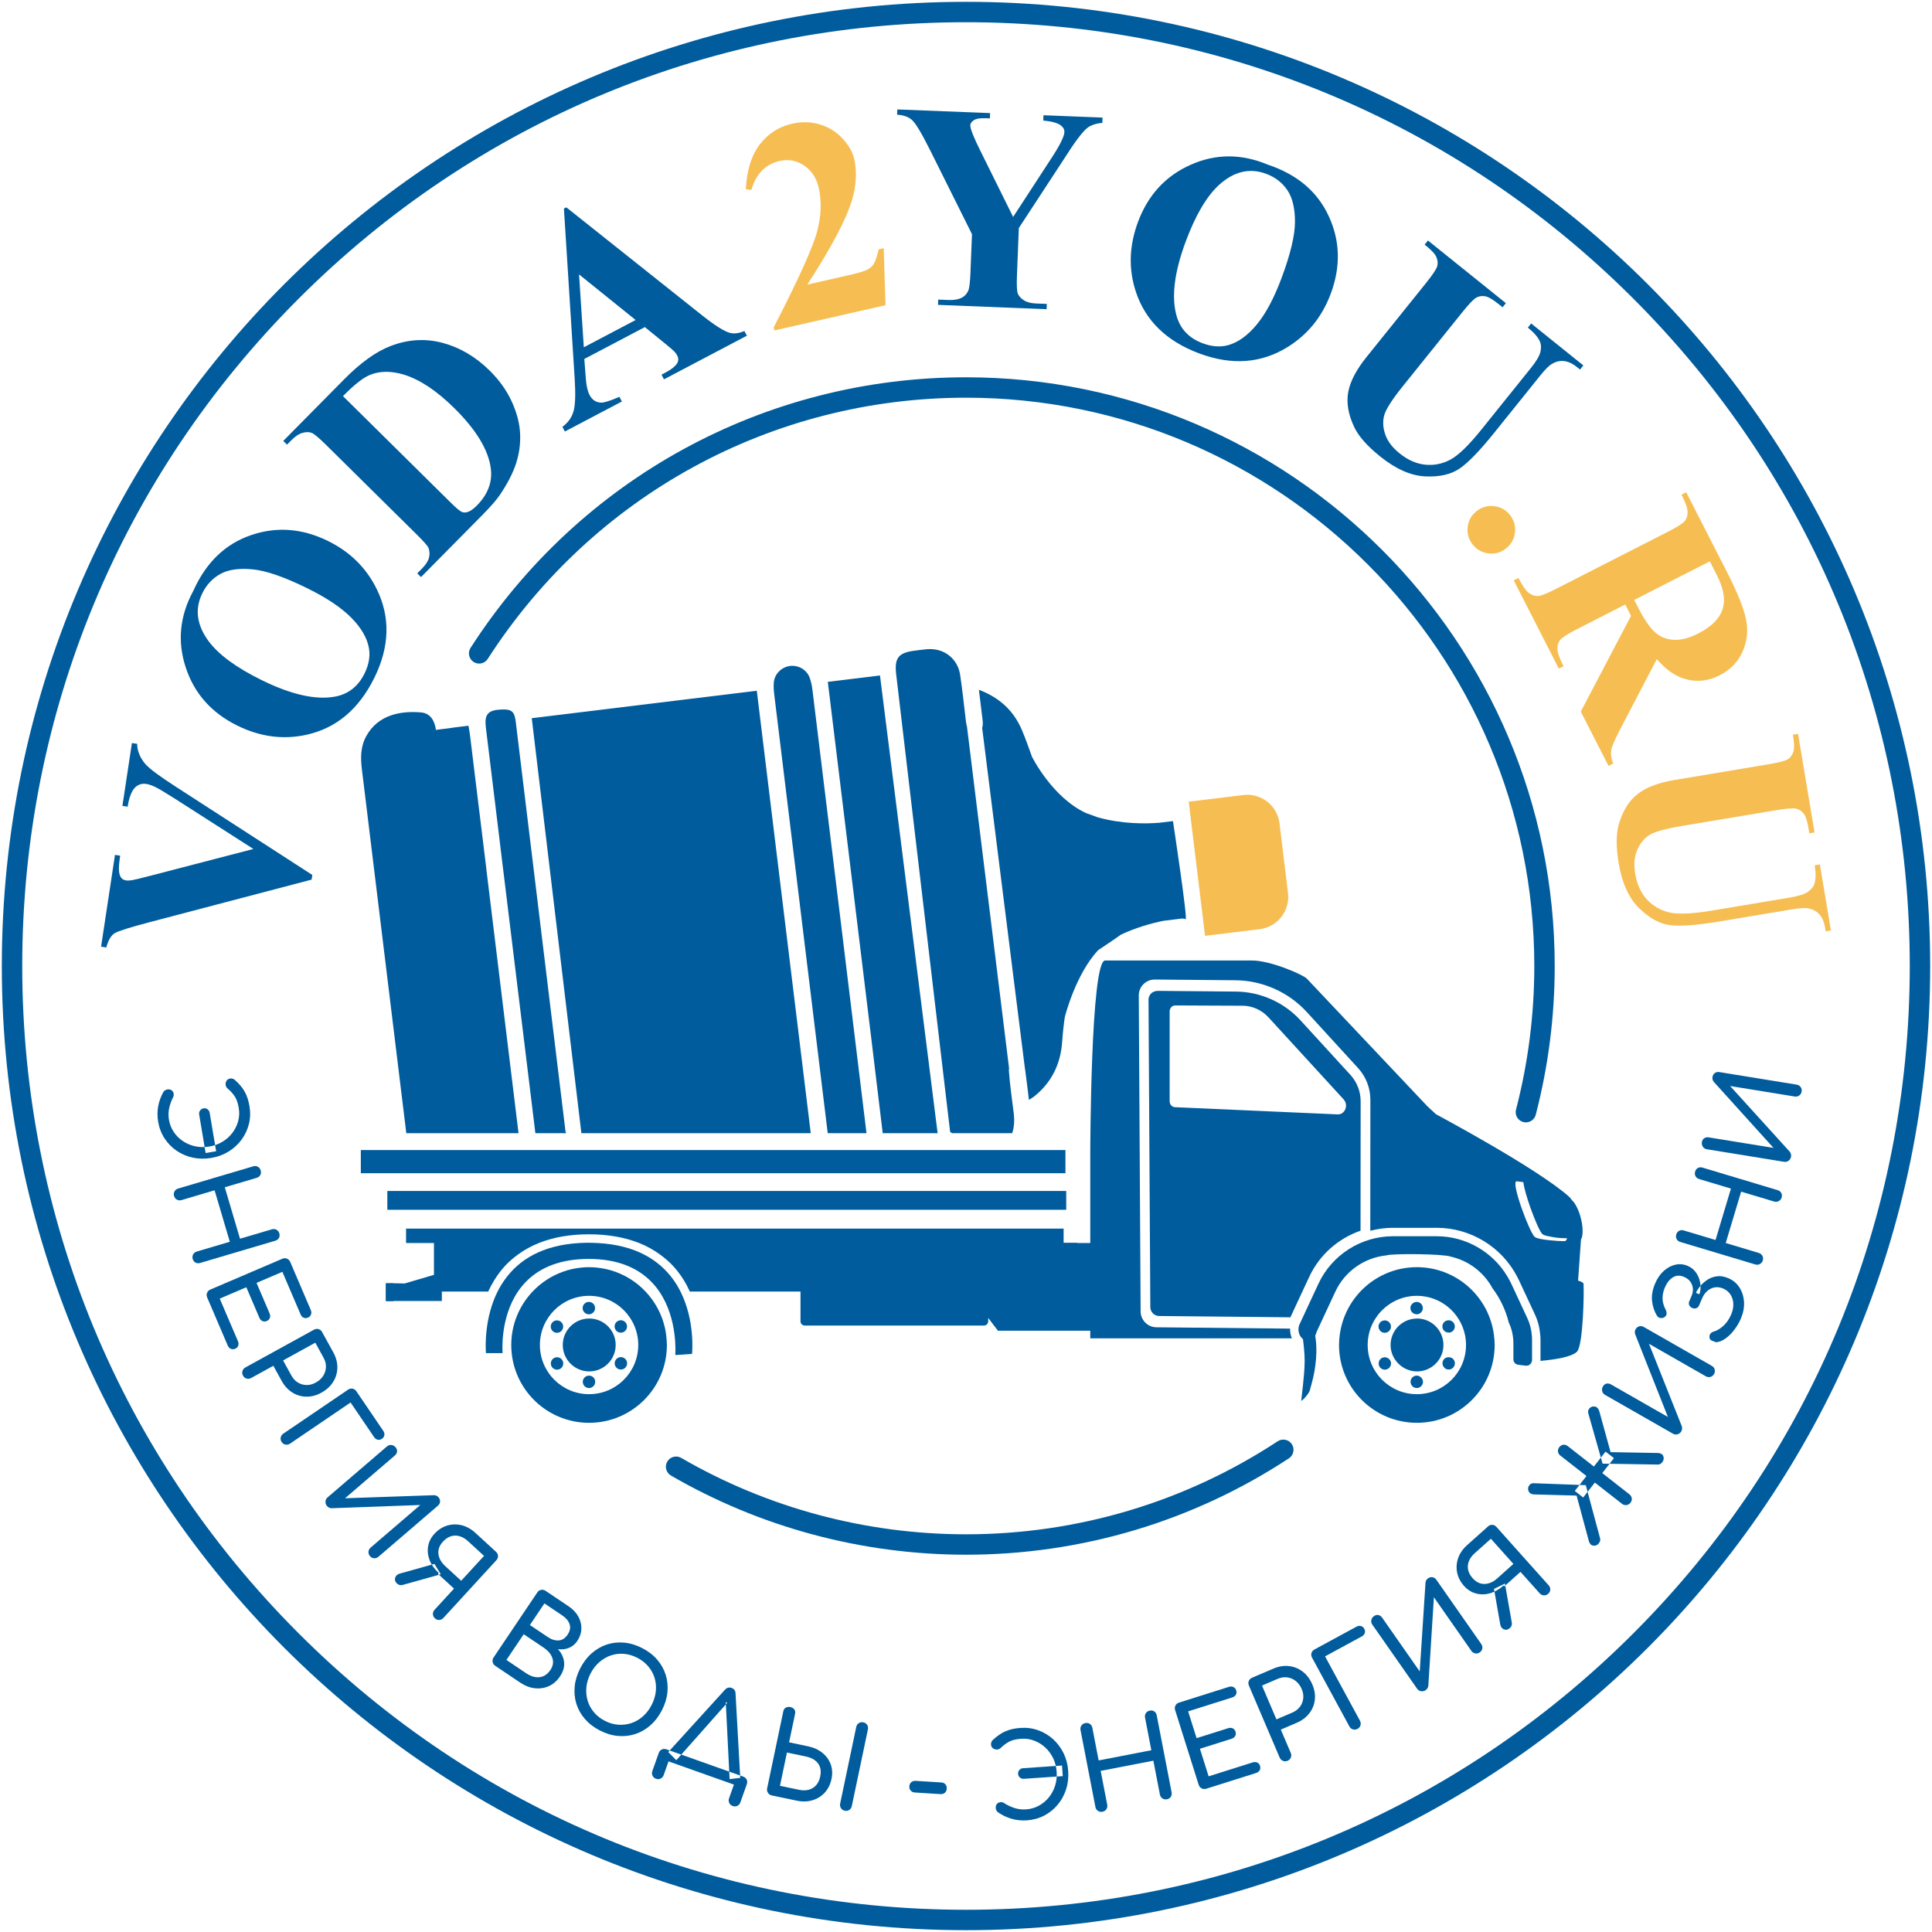 <?xml version="1.0" encoding="UTF-8"?> <svg xmlns="http://www.w3.org/2000/svg" xmlns:xlink="http://www.w3.org/1999/xlink" width="284px" height="284px" viewBox="0 0 284 284"> <!-- Generator: Sketch 62 (91390) - https://sketch.com --> <title>Group</title> <desc>Created with Sketch.</desc> <g id="Page-1" stroke="none" stroke-width="1" fill="none" fill-rule="evenodd"> <g id="voda2you_logo" transform="translate(-697, -38)"> <g id="Group" transform="translate(697.268, 38.268)"> <path d="M29.01,163.575 C28.972,163.351 29.016,163.152 29.142,162.975 C29.267,162.799 29.436,162.693 29.648,162.658 C29.871,162.619 30.069,162.664 30.239,162.79 C30.409,162.917 30.514,163.093 30.552,163.316 L31.504,168.965 L29.961,169.225 L29.01,163.575 Z M22.977,164.608 C22.849,163.848 22.851,163.104 22.981,162.376 C23.111,161.647 23.365,160.94 23.744,160.257 C23.819,160.152 23.905,160.067 24.004,160.006 C24.102,159.943 24.207,159.902 24.319,159.884 C24.565,159.842 24.769,159.878 24.931,159.986 C25.093,160.097 25.199,160.253 25.251,160.45 C25.301,160.648 25.27,160.855 25.156,161.07 C24.889,161.597 24.7,162.132 24.591,162.674 C24.481,163.215 24.475,163.771 24.57,164.341 C24.682,165 24.916,165.598 25.278,166.136 C25.638,166.672 26.09,167.122 26.634,167.483 C27.178,167.846 27.781,168.097 28.442,168.239 C29.104,168.381 29.791,168.391 30.508,168.27 C31.212,168.151 31.853,167.917 32.432,167.567 C33.011,167.218 33.498,166.781 33.893,166.261 C34.287,165.74 34.571,165.166 34.74,164.54 C34.91,163.915 34.941,163.271 34.829,162.611 C34.707,161.885 34.514,161.32 34.25,160.917 C33.987,160.512 33.641,160.129 33.211,159.764 C33.024,159.601 32.919,159.408 32.899,159.188 C32.879,158.966 32.926,158.77 33.04,158.596 C33.155,158.42 33.319,158.315 33.531,158.28 C33.631,158.262 33.719,158.259 33.796,158.269 C33.872,158.279 33.95,158.301 34.031,158.333 C34.112,158.366 34.192,158.421 34.275,158.499 C34.896,159.049 35.37,159.615 35.698,160.198 C36.026,160.78 36.262,161.498 36.405,162.346 C36.56,163.263 36.53,164.141 36.315,164.981 C36.1,165.823 35.739,166.588 35.228,167.277 C34.717,167.967 34.085,168.544 33.33,169.011 C32.575,169.477 31.729,169.789 30.79,169.947 C29.84,170.107 28.93,170.092 28.058,169.899 C27.187,169.706 26.397,169.369 25.689,168.885 C24.982,168.4 24.391,167.795 23.918,167.07 C23.446,166.346 23.132,165.525 22.977,164.608 L22.977,164.608 Z" id="Fill-351" fill="#005C9C"></path> <path d="M25.32,175.544 C25.249,175.306 25.271,175.08 25.385,174.869 C25.501,174.658 25.677,174.517 25.917,174.446 L36.952,171.181 C37.202,171.106 37.43,171.127 37.636,171.243 C37.841,171.359 37.979,171.538 38.051,171.776 C38.125,172.025 38.106,172.254 37.996,172.458 C37.884,172.662 37.704,172.802 37.454,172.874 L32.776,174.26 L35.014,181.823 L39.693,180.439 C39.943,180.364 40.171,180.386 40.377,180.503 C40.583,180.618 40.72,180.796 40.792,181.035 C40.866,181.285 40.846,181.51 40.734,181.709 C40.621,181.907 40.44,182.043 40.19,182.118 L29.154,185.384 C28.915,185.455 28.692,185.439 28.484,185.335 C28.275,185.231 28.134,185.053 28.06,184.803 C27.99,184.565 28.011,184.339 28.127,184.128 C28.241,183.917 28.419,183.776 28.657,183.705 L33.514,182.268 L31.276,174.704 L26.419,176.142 C26.179,176.213 25.955,176.192 25.746,176.084 C25.536,175.975 25.393,175.795 25.32,175.544" id="Fill-352" fill="#005C9C"></path> <path d="M30.186,190.454 C30.087,190.225 30.082,189.999 30.172,189.775 C30.262,189.554 30.421,189.392 30.651,189.295 L41.232,184.768 C41.472,184.666 41.701,184.661 41.918,184.752 C42.136,184.845 42.294,185.005 42.393,185.233 L45.415,192.299 C45.517,192.538 45.529,192.762 45.45,192.967 C45.373,193.174 45.218,193.326 44.989,193.424 C44.77,193.517 44.562,193.52 44.365,193.433 C44.166,193.344 44.016,193.181 43.914,192.94 L41.24,186.688 L37.442,188.313 L39.36,192.799 C39.462,193.039 39.475,193.261 39.397,193.468 C39.318,193.673 39.169,193.823 38.951,193.917 C38.732,194.011 38.521,194.014 38.318,193.929 C38.115,193.843 37.962,193.681 37.86,193.441 L35.941,188.954 L32.034,190.626 L34.707,196.878 C34.809,197.117 34.825,197.34 34.751,197.543 C34.678,197.747 34.532,197.895 34.313,197.989 C34.084,198.088 33.869,198.093 33.665,198.007 C33.462,197.922 33.309,197.759 33.207,197.519 L30.186,190.454 Z" id="Fill-353" fill="#005C9C"></path> <path d="M41.345,199.713 L42.558,201.917 C42.809,202.374 43.129,202.72 43.52,202.96 C43.909,203.197 44.333,203.32 44.789,203.328 C45.246,203.335 45.699,203.215 46.145,202.97 C46.621,202.707 46.987,202.377 47.241,201.98 C47.492,201.581 47.628,201.151 47.645,200.69 C47.662,200.226 47.546,199.768 47.294,199.311 L46.081,197.106 L41.345,199.713 Z M35.453,201.945 C35.332,201.727 35.306,201.503 35.373,201.272 C35.44,201.042 35.582,200.866 35.801,200.745 L45.884,195.197 C46.113,195.071 46.339,195.042 46.566,195.112 C46.791,195.183 46.964,195.326 47.085,195.545 L48.724,198.524 C49.133,199.269 49.333,200.018 49.323,200.775 C49.312,201.53 49.105,202.231 48.701,202.873 C48.298,203.514 47.719,204.044 46.965,204.46 C46.24,204.859 45.505,205.052 44.762,205.041 C44.019,205.029 43.329,204.823 42.696,204.423 C42.061,204.022 41.537,203.448 41.128,202.703 L39.914,200.499 L36.654,202.294 C36.435,202.414 36.211,202.443 35.983,202.381 C35.756,202.319 35.578,202.174 35.453,201.945 L35.453,201.945 Z" id="Fill-354" fill="#005C9C"></path> <path d="M41.138,211.708 C40.997,211.503 40.951,211.28 40.995,211.045 C41.04,210.809 41.166,210.62 41.372,210.48 L50.892,204.013 C51.108,203.866 51.331,203.817 51.564,203.865 C51.794,203.914 51.981,204.041 52.12,204.247 L56.066,210.055 C56.212,210.27 56.267,210.486 56.23,210.704 C56.192,210.921 56.071,211.101 55.865,211.239 C55.667,211.374 55.463,211.416 55.252,211.368 C55.041,211.319 54.863,211.187 54.715,210.972 L51.267,205.896 L42.366,211.943 C42.16,212.083 41.939,212.13 41.702,212.085 C41.467,212.039 41.279,211.914 41.138,211.708" id="Fill-355" fill="#005C9C"></path> <path d="M47.805,221.122 C47.643,220.934 47.567,220.715 47.578,220.467 C47.589,220.218 47.69,220.013 47.878,219.851 L56.612,212.355 C56.81,212.184 57.03,212.115 57.274,212.146 C57.516,212.178 57.718,212.287 57.881,212.476 C58.05,212.674 58.123,212.884 58.097,213.107 C58.073,213.331 57.961,213.527 57.763,213.697 L50.449,219.974 L63.503,219.523 C63.784,219.521 64.014,219.623 64.192,219.83 C64.361,220.027 64.438,220.242 64.42,220.474 C64.402,220.704 64.294,220.906 64.096,221.076 L55.363,228.571 C55.173,228.733 54.96,228.808 54.724,228.794 C54.489,228.78 54.285,228.674 54.116,228.476 C53.953,228.287 53.881,228.072 53.9,227.832 C53.918,227.593 54.022,227.392 54.211,227.229 L61.513,220.964 L48.48,221.439 C48.36,221.438 48.238,221.409 48.114,221.351 C47.989,221.293 47.887,221.217 47.805,221.122" id="Fill-356" fill="#005C9C"></path> <path d="M65.16,229.929 L67.527,232.101 L70.884,228.443 L68.515,226.27 C68.139,225.925 67.738,225.688 67.311,225.558 C66.886,225.428 66.46,225.427 66.036,225.552 C65.612,225.679 65.213,225.948 64.838,226.356 C64.485,226.741 64.272,227.141 64.198,227.557 C64.123,227.973 64.171,228.386 64.341,228.797 C64.512,229.206 64.784,229.583 65.16,229.929 M63.662,237.62 C63.478,237.451 63.382,237.247 63.371,237.008 C63.36,236.767 63.44,236.555 63.608,236.371 L66.471,233.253 L64.102,231.081 L64.218,230.955 C63.591,230.38 63.147,229.754 62.886,229.075 C62.624,228.397 62.55,227.717 62.665,227.038 C62.78,226.361 63.087,225.75 63.585,225.206 C64.138,224.606 64.763,224.2 65.464,223.99 C66.165,223.779 66.876,223.762 67.598,223.939 C68.319,224.117 68.992,224.492 69.619,225.068 L72.638,227.837 C72.83,228.013 72.931,228.217 72.941,228.45 C72.95,228.682 72.868,228.895 72.692,229.086 L64.911,237.568 C64.743,237.75 64.54,237.85 64.304,237.864 C64.068,237.878 63.854,237.797 63.662,237.62 M58.087,232.507 C57.82,232.261 57.73,231.983 57.817,231.669 C57.903,231.358 58.134,231.15 58.507,231.044 L63.595,229.622 L64.526,231.147 L58.938,232.71 C58.772,232.757 58.618,232.762 58.476,232.724 C58.335,232.687 58.205,232.615 58.087,232.507" id="Fill-357" fill="#005C9C"></path> <path d="M77.626,238.607 L80.264,240.379 C80.8,240.74 81.329,240.903 81.849,240.871 C82.37,240.839 82.809,240.555 83.171,240.018 C83.531,239.482 83.626,238.969 83.457,238.48 C83.287,237.99 82.936,237.565 82.398,237.206 L79.76,235.431 L77.626,238.607 Z M74.174,243.741 L77.108,245.714 C77.54,246.004 77.972,246.186 78.403,246.257 C78.834,246.327 79.24,246.281 79.624,246.116 C80.008,245.951 80.347,245.651 80.638,245.219 C80.909,244.815 81.038,244.417 81.028,244.027 C81.017,243.637 80.894,243.263 80.654,242.906 C80.418,242.548 80.082,242.224 79.65,241.933 L76.716,239.96 L74.174,243.741 Z M72.529,244.602 C72.323,244.463 72.195,244.276 72.15,244.04 C72.103,243.803 72.15,243.584 72.288,243.376 L78.71,233.824 C78.856,233.608 79.046,233.479 79.278,233.437 C79.51,233.396 79.731,233.445 79.936,233.584 L83.309,235.85 C83.948,236.282 84.427,236.783 84.743,237.357 C85.061,237.933 85.209,238.535 85.189,239.163 C85.168,239.792 84.968,240.393 84.582,240.967 C84.272,241.428 83.867,241.76 83.368,241.963 C82.868,242.169 82.329,242.233 81.752,242.157 C82.272,242.726 82.57,243.357 82.65,244.051 C82.73,244.748 82.528,245.453 82.047,246.167 C81.612,246.816 81.073,247.287 80.433,247.58 C79.791,247.873 79.103,247.979 78.364,247.9 C77.624,247.82 76.903,247.544 76.198,247.068 L72.529,244.602 Z" id="Fill-358" fill="#005C9C"></path> <path d="M88.651,252.693 C89.305,253.03 89.969,253.218 90.64,253.263 C91.311,253.308 91.956,253.225 92.574,253.013 C93.192,252.8 93.754,252.468 94.26,252.014 C94.766,251.56 95.187,251.006 95.523,250.35 C95.859,249.694 96.063,249.029 96.135,248.352 C96.208,247.676 96.149,247.026 95.962,246.401 C95.772,245.775 95.462,245.207 95.031,244.692 C94.599,244.179 94.057,243.755 93.401,243.419 C92.745,243.082 92.084,242.89 91.415,242.839 C90.746,242.79 90.106,242.874 89.493,243.089 C88.88,243.302 88.317,243.635 87.806,244.087 C87.296,244.537 86.872,245.091 86.536,245.746 C86.2,246.403 85.998,247.069 85.93,247.748 C85.864,248.427 85.922,249.077 86.106,249.7 C86.29,250.322 86.596,250.893 87.024,251.412 C87.453,251.93 87.995,252.357 88.651,252.693 M87.922,254.116 C87.034,253.662 86.298,253.096 85.714,252.422 C85.13,251.748 84.712,251.005 84.459,250.193 C84.206,249.382 84.123,248.531 84.211,247.64 C84.297,246.748 84.569,245.859 85.023,244.971 C85.477,244.085 86.04,243.346 86.709,242.76 C87.379,242.174 88.117,241.746 88.922,241.477 C89.728,241.21 90.576,241.116 91.464,241.194 C92.353,241.274 93.241,241.541 94.13,241.997 C95.017,242.45 95.751,243.013 96.329,243.686 C96.908,244.359 97.327,245.102 97.585,245.915 C97.842,246.728 97.929,247.578 97.845,248.464 C97.76,249.35 97.491,250.238 97.036,251.126 C96.582,252.013 96.018,252.752 95.346,253.344 C94.673,253.935 93.932,254.364 93.122,254.63 C92.309,254.895 91.462,254.991 90.579,254.913 C89.695,254.836 88.809,254.571 87.922,254.116" id="Fill-359" fill="#005C9C"></path> <path d="M99.149,258.478 L97.967,257.284 L106.287,248.132 C106.58,247.816 106.908,247.721 107.271,247.851 C107.655,247.988 107.85,248.268 107.857,248.69 L108.545,261.077 L106.982,261.26 L106.419,249.948 L106.642,250.029 L99.149,258.478 Z M96.16,261.205 C95.924,261.123 95.755,260.971 95.652,260.753 C95.549,260.538 95.539,260.312 95.622,260.077 L96.567,257.416 C96.654,257.171 96.805,257 97.02,256.901 C97.235,256.803 97.461,256.796 97.696,256.88 L108.973,260.885 C109.219,260.974 109.391,261.123 109.492,261.332 C109.591,261.541 109.597,261.769 109.51,262.014 L108.566,264.673 C108.483,264.909 108.335,265.079 108.124,265.185 C107.911,265.289 107.683,265.298 107.437,265.211 C107.202,265.127 107.033,264.978 106.93,264.76 C106.827,264.543 106.817,264.317 106.9,264.082 L107.618,262.065 L98.005,258.651 L97.289,260.668 C97.205,260.904 97.057,261.074 96.845,261.178 C96.633,261.284 96.405,261.293 96.16,261.205 L96.16,261.205 Z" id="Fill-360" fill="#005C9C"></path> <path d="M123.916,265.908 C123.673,265.857 123.484,265.731 123.353,265.53 C123.222,265.329 123.182,265.105 123.232,264.861 L125.597,253.598 C125.65,253.344 125.777,253.153 125.978,253.026 C126.177,252.9 126.399,252.864 126.644,252.914 C126.888,252.966 127.073,253.089 127.2,253.284 C127.327,253.478 127.363,253.702 127.311,253.958 L124.946,265.221 C124.895,265.466 124.771,265.654 124.576,265.786 C124.38,265.919 124.16,265.959 123.916,265.908 L123.916,265.908 Z M114.386,262.24 L117.181,262.827 C117.69,262.934 118.159,262.934 118.588,262.828 C119.015,262.72 119.379,262.504 119.679,262.179 C119.978,261.854 120.186,261.42 120.3,260.876 C120.416,260.322 120.4,259.846 120.252,259.45 C120.103,259.054 119.853,258.729 119.501,258.475 C119.148,258.223 118.717,258.043 118.208,257.936 L115.412,257.349 L114.386,262.24 Z M113.185,263.657 C112.94,263.605 112.753,263.478 112.622,263.277 C112.491,263.077 112.45,262.853 112.502,262.609 L114.883,251.262 C114.932,251.03 115.055,250.858 115.251,250.749 C115.448,250.64 115.668,250.612 115.912,250.663 C116.167,250.716 116.36,250.832 116.491,251.01 C116.621,251.187 116.662,251.393 116.613,251.625 L115.727,255.851 L118.521,256.438 C119.354,256.613 120.057,256.934 120.63,257.402 C121.202,257.87 121.608,258.432 121.847,259.091 C122.085,259.748 122.124,260.46 121.964,261.225 C121.796,262.025 121.467,262.693 120.978,263.233 C120.488,263.773 119.885,264.15 119.168,264.364 C118.451,264.579 117.677,264.598 116.845,264.424 L113.185,263.657 Z" id="Fill-361" fill="#005C9C"></path> <path d="M134.214,263.226 C133.965,263.211 133.764,263.12 133.609,262.95 C133.456,262.783 133.387,262.572 133.403,262.325 C133.418,262.063 133.514,261.86 133.689,261.712 C133.862,261.563 134.072,261.498 134.321,261.514 L138.107,261.75 C138.356,261.767 138.554,261.858 138.702,262.027 C138.851,262.195 138.917,262.409 138.9,262.668 C138.883,262.918 138.792,263.118 138.624,263.265 C138.456,263.413 138.246,263.479 137.998,263.464 L134.214,263.226 Z" id="Fill-362" fill="#005C9C"></path> <path d="M150.24,261.213 C150.013,261.23 149.819,261.166 149.655,261.024 C149.493,260.882 149.404,260.702 149.389,260.488 C149.374,260.263 149.437,260.07 149.58,259.912 C149.722,259.755 149.906,259.668 150.133,259.653 L155.848,259.26 L155.955,260.819 L150.24,261.213 Z M150.677,267.317 C149.908,267.37 149.167,267.297 148.455,267.096 C147.743,266.896 147.064,266.572 146.421,266.128 C146.323,266.044 146.249,265.95 146.196,265.845 C146.143,265.741 146.114,265.632 146.106,265.52 C146.089,265.271 146.143,265.07 146.268,264.92 C146.395,264.77 146.559,264.679 146.761,264.648 C146.964,264.616 147.166,264.669 147.368,264.802 C147.868,265.119 148.381,265.359 148.909,265.523 C149.437,265.685 149.989,265.746 150.566,265.706 C151.233,265.661 151.851,265.485 152.421,265.179 C152.991,264.872 153.482,264.466 153.896,263.96 C154.31,263.455 154.62,262.881 154.826,262.235 C155.031,261.591 155.109,260.906 155.059,260.184 C155.011,259.471 154.84,258.81 154.549,258.198 C154.257,257.588 153.871,257.062 153.391,256.617 C152.913,256.174 152.369,255.836 151.762,255.605 C151.156,255.374 150.519,255.28 149.852,255.327 C149.117,255.378 148.536,255.515 148.108,255.736 C147.68,255.96 147.264,256.267 146.859,256.658 C146.678,256.829 146.477,256.914 146.255,256.912 C146.033,256.91 145.841,256.844 145.678,256.714 C145.516,256.583 145.428,256.409 145.413,256.195 C145.407,256.093 145.411,256.005 145.429,255.929 C145.446,255.855 145.475,255.778 145.515,255.702 C145.555,255.625 145.619,255.55 145.704,255.477 C146.313,254.912 146.924,254.495 147.536,254.226 C148.147,253.956 148.883,253.792 149.743,253.733 C150.669,253.668 151.541,253.785 152.356,254.082 C153.172,254.377 153.897,254.813 154.534,255.389 C155.17,255.964 155.682,256.651 156.073,257.446 C156.463,258.244 156.69,259.117 156.756,260.067 C156.821,261.027 156.716,261.932 156.439,262.78 C156.163,263.63 155.749,264.382 155.197,265.038 C154.646,265.695 153.987,266.224 153.219,266.623 C152.452,267.023 151.604,267.254 150.677,267.317 L150.677,267.317 Z" id="Fill-363" fill="#005C9C"></path> <path d="M161.791,266.056 C161.546,266.103 161.324,266.06 161.125,265.925 C160.926,265.79 160.803,265.601 160.755,265.355 L158.569,254.057 C158.52,253.8 158.563,253.577 158.699,253.382 C158.835,253.189 159.024,253.068 159.27,253.021 C159.526,252.971 159.75,253.012 159.942,253.141 C160.135,253.272 160.257,253.465 160.306,253.721 L161.231,258.511 L168.977,257.013 L168.05,252.222 C168.001,251.967 168.044,251.742 168.18,251.548 C168.315,251.355 168.505,251.234 168.75,251.188 C169.006,251.138 169.228,251.178 169.415,251.31 C169.602,251.441 169.72,251.634 169.769,251.891 L171.954,263.19 C172.002,263.435 171.964,263.656 171.841,263.853 C171.717,264.05 171.526,264.173 171.271,264.223 C171.026,264.27 170.804,264.226 170.604,264.091 C170.406,263.956 170.282,263.767 170.235,263.522 L169.273,258.549 L161.528,260.046 L162.491,265.021 C162.538,265.265 162.497,265.487 162.368,265.685 C162.239,265.882 162.047,266.007 161.791,266.056" id="Fill-364" fill="#005C9C"></path> <path d="M177.046,262.671 C176.808,262.745 176.583,262.727 176.369,262.616 C176.155,262.505 176.012,262.331 175.936,262.093 L172.475,251.117 C172.397,250.869 172.412,250.641 172.525,250.433 C172.638,250.225 172.814,250.083 173.052,250.009 L180.38,247.696 C180.627,247.618 180.851,247.628 181.048,247.727 C181.245,247.825 181.381,247.993 181.457,248.231 C181.528,248.457 181.511,248.666 181.404,248.854 C181.297,249.042 181.119,249.174 180.869,249.253 L174.386,251.299 L175.629,255.238 L180.281,253.771 C180.529,253.692 180.752,253.701 180.95,253.801 C181.148,253.9 181.281,254.062 181.353,254.288 C181.424,254.515 181.407,254.726 181.303,254.919 C181.196,255.113 181.02,255.248 180.773,255.327 L176.119,256.795 L177.398,260.848 L183.882,258.802 C184.131,258.725 184.353,258.732 184.549,258.823 C184.744,258.917 184.877,259.077 184.95,259.304 C185.024,259.541 185.01,259.757 184.905,259.95 C184.799,260.144 184.621,260.28 184.374,260.358 L177.046,262.671 Z" id="Fill-365" fill="#005C9C"></path> <path d="M187.365,252.476 L189.679,251.488 C190.158,251.284 190.536,250.999 190.812,250.635 C191.088,250.271 191.252,249.863 191.304,249.408 C191.356,248.954 191.283,248.492 191.083,248.024 C190.869,247.523 190.577,247.128 190.206,246.836 C189.835,246.545 189.42,246.367 188.962,246.304 C188.504,246.242 188.035,246.312 187.555,246.517 L185.242,247.505 L187.365,252.476 Z M189.004,258.562 C188.774,258.66 188.548,258.663 188.325,258.575 C188.102,258.485 187.941,258.326 187.843,258.096 L183.321,247.511 C183.219,247.273 183.215,247.043 183.305,246.825 C183.398,246.608 183.557,246.451 183.788,246.352 L186.914,245.016 C187.696,244.682 188.463,244.558 189.214,244.643 C189.965,244.729 190.64,245.004 191.239,245.469 C191.839,245.934 192.307,246.564 192.645,247.355 C192.971,248.117 193.091,248.867 193.007,249.605 C192.921,250.343 192.648,251.009 192.186,251.601 C191.723,252.193 191.102,252.656 190.32,252.99 L188.007,253.978 L189.469,257.402 C189.567,257.63 189.573,257.856 189.49,258.078 C189.405,258.297 189.243,258.458 189.004,258.562 L189.004,258.562 Z" id="Fill-366" fill="#005C9C"></path> <path d="M199.288,253.872 C199.069,253.991 198.844,254.016 198.613,253.947 C198.383,253.879 198.208,253.735 198.09,253.517 L192.6,243.4 C192.476,243.172 192.448,242.944 192.519,242.72 C192.591,242.493 192.735,242.321 192.954,242.202 L199.126,238.853 C199.354,238.729 199.575,238.695 199.788,238.755 C200,238.813 200.166,238.952 200.285,239.171 C200.398,239.381 200.421,239.589 200.351,239.792 C200.282,239.998 200.133,240.163 199.904,240.287 L194.511,243.215 L199.643,252.673 C199.763,252.892 199.788,253.116 199.719,253.347 C199.65,253.577 199.507,253.753 199.288,253.872" id="Fill-367" fill="#005C9C"></path> <path d="M209.31,248.177 C209.106,248.32 208.88,248.374 208.635,248.338 C208.388,248.303 208.194,248.183 208.051,247.978 L201.459,238.544 C201.31,238.33 201.263,238.105 201.317,237.865 C201.372,237.627 201.501,237.437 201.706,237.293 C201.919,237.145 202.136,237.094 202.356,237.14 C202.575,237.188 202.759,237.318 202.909,237.531 L208.43,245.433 L209.277,232.398 C209.301,232.117 209.426,231.9 209.649,231.744 C209.863,231.594 210.084,231.54 210.313,231.58 C210.541,231.621 210.731,231.748 210.88,231.962 L217.471,241.397 C217.614,241.601 217.667,241.821 217.63,242.052 C217.592,242.286 217.467,242.478 217.253,242.627 C217.048,242.77 216.829,242.821 216.591,242.779 C216.355,242.738 216.165,242.615 216.022,242.409 L210.511,234.522 L209.693,247.536 C209.679,247.657 209.637,247.776 209.568,247.893 C209.498,248.011 209.413,248.106 209.31,248.177" id="Fill-368" fill="#005C9C"></path> <path d="M221.673,239.06 C221.402,239.302 221.116,239.364 220.814,239.246 C220.512,239.129 220.327,238.88 220.26,238.499 L219.346,233.296 L220.954,232.518 L221.96,238.233 C221.99,238.404 221.981,238.556 221.928,238.696 C221.877,238.832 221.791,238.954 221.673,239.06 M219.805,231.768 L222.199,229.625 L218.89,225.925 L216.495,228.069 C216.114,228.407 215.839,228.785 215.668,229.196 C215.496,229.608 215.452,230.031 215.537,230.464 C215.621,230.899 215.848,231.323 216.219,231.738 C216.567,232.125 216.943,232.376 217.35,232.494 C217.757,232.607 218.172,232.6 218.598,232.471 C219.022,232.343 219.424,232.108 219.805,231.768 M227.312,234.017 C227.126,234.183 226.913,234.258 226.673,234.245 C226.434,234.232 226.23,234.132 226.064,233.946 L223.241,230.792 L220.847,232.934 L220.734,232.808 C220.1,233.374 219.433,233.754 218.732,233.947 C218.03,234.142 217.348,234.148 216.684,233.965 C216.02,233.785 215.443,233.418 214.951,232.87 C214.407,232.262 214.066,231.599 213.924,230.88 C213.783,230.162 213.837,229.452 214.085,228.751 C214.332,228.052 214.774,227.417 215.407,226.851 L218.461,224.12 C218.654,223.946 218.867,223.867 219.1,223.879 C219.332,223.892 219.535,223.995 219.709,224.19 L227.381,232.768 C227.547,232.954 227.626,233.165 227.617,233.401 C227.608,233.637 227.506,233.843 227.312,234.017" id="Fill-369" fill="#005C9C"></path> <path d="M244.289,214.033 C244.316,214.255 244.24,214.476 244.061,214.696 C243.882,214.916 243.679,215.023 243.452,215.018 L235.31,214.887 L233.206,207.479 C233.136,207.237 233.181,207.013 233.342,206.808 C233.502,206.603 233.703,206.495 233.943,206.48 C234.184,206.468 234.375,206.527 234.517,206.659 C234.657,206.791 234.763,206.971 234.83,207.196 L236.484,213.194 L243.378,213.319 C243.62,213.323 243.825,213.375 243.991,213.474 C244.156,213.576 244.256,213.762 244.289,214.033 M239.405,220.637 C239.251,220.832 239.056,220.945 238.816,220.974 C238.577,221.004 238.36,220.941 238.164,220.788 L234.173,217.667 L232.456,219.864 L231.224,218.899 L232.94,216.703 L229.098,213.698 C228.893,213.537 228.777,213.339 228.752,213.103 C228.728,212.869 228.793,212.653 228.946,212.457 C229.106,212.252 229.302,212.135 229.533,212.106 C229.764,212.079 229.981,212.144 230.187,212.304 L234.03,215.31 L235.748,213.115 L236.979,214.077 L235.263,216.274 L239.253,219.394 C239.449,219.549 239.563,219.743 239.597,219.976 C239.629,220.211 239.565,220.43 239.405,220.637 M234.193,226.941 C233.93,226.966 233.727,226.911 233.586,226.779 C233.444,226.647 233.344,226.464 233.282,226.228 L231.488,219.581 L225.279,219.408 C225.036,219.406 224.836,219.349 224.678,219.24 C224.518,219.13 224.417,218.958 224.371,218.72 C224.326,218.483 224.384,218.262 224.544,218.056 C224.705,217.852 224.911,217.754 225.163,217.763 L232.839,218.048 L234.948,225.891 C235.001,226.12 234.943,226.345 234.777,226.566 C234.61,226.789 234.416,226.914 234.193,226.941" id="Fill-370" fill="#005C9C"></path> <path d="M246.882,210.129 C246.758,210.345 246.578,210.49 246.34,210.564 C246.103,210.637 245.875,210.61 245.658,210.486 L235.667,204.776 C235.441,204.648 235.301,204.462 235.248,204.225 C235.195,203.985 235.232,203.758 235.355,203.54 C235.485,203.315 235.658,203.176 235.877,203.124 C236.096,203.072 236.318,203.112 236.544,203.241 L244.912,208.025 L240.106,195.878 C240.009,195.614 240.028,195.364 240.163,195.128 C240.292,194.901 240.469,194.757 240.694,194.696 C240.917,194.636 241.143,194.67 241.369,194.798 L251.361,200.509 C251.578,200.633 251.719,200.81 251.785,201.036 C251.852,201.263 251.819,201.489 251.69,201.716 C251.567,201.933 251.389,202.072 251.156,202.135 C250.925,202.198 250.701,202.168 250.485,202.045 L242.13,197.271 L246.953,209.387 C246.993,209.501 247.007,209.626 246.994,209.762 C246.981,209.898 246.944,210.022 246.882,210.129" id="Fill-371" fill="#005C9C"></path> <path d="M255.632,193.573 C255.386,194.146 255.065,194.692 254.668,195.213 C254.273,195.733 253.839,196.161 253.369,196.495 C252.899,196.83 252.436,197.011 251.981,197.038 C251.778,196.963 251.576,196.886 251.376,196.805 C251.177,196.727 251.06,196.581 251.028,196.369 C250.988,196.143 251.032,195.948 251.156,195.786 C251.281,195.625 251.462,195.513 251.697,195.454 C252.147,195.327 252.607,195.046 253.076,194.613 C253.547,194.178 253.92,193.639 254.196,192.993 C254.434,192.44 254.543,191.912 254.528,191.405 C254.51,190.898 254.374,190.445 254.12,190.047 C253.865,189.647 253.51,189.35 253.051,189.153 C252.416,188.881 251.812,188.881 251.238,189.152 C250.665,189.425 250.229,189.909 249.93,190.607 L249.487,191.638 C249.403,191.837 249.265,191.969 249.076,192.035 C248.887,192.102 248.695,192.094 248.496,192.008 C248.278,191.915 248.127,191.776 248.045,191.593 C247.963,191.41 247.965,191.219 248.05,191.021 L248.392,190.224 C248.628,189.673 248.651,189.134 248.457,188.606 C248.264,188.08 247.876,187.691 247.293,187.44 C246.668,187.172 246.113,187.193 245.629,187.503 C245.144,187.813 244.754,188.311 244.459,189 C244.24,189.511 244.129,190.026 244.127,190.55 C244.125,191.074 244.25,191.586 244.502,192.09 C244.655,192.364 244.729,192.612 244.721,192.83 C244.713,193.049 244.6,193.228 244.379,193.367 C244.212,193.469 244.022,193.505 243.807,193.474 C243.592,193.443 243.426,193.335 243.308,193.149 C242.915,192.511 242.674,191.788 242.583,190.978 C242.493,190.17 242.645,189.305 243.037,188.388 C243.368,187.618 243.797,187.001 244.323,186.536 C244.85,186.071 245.416,185.772 246.022,185.637 C246.629,185.504 247.224,185.561 247.807,185.811 C248.276,186.012 248.652,186.295 248.934,186.656 C249.217,187.016 249.42,187.407 249.543,187.823 C249.666,188.241 249.721,188.643 249.709,189.032 C249.695,189.422 249.635,189.741 249.528,189.991 L249.028,189.777 C249.149,189.495 249.349,189.18 249.628,188.831 C249.907,188.482 250.256,188.167 250.673,187.883 C251.091,187.6 251.565,187.421 252.096,187.347 C252.628,187.272 253.201,187.368 253.815,187.632 C254.502,187.926 255.043,188.384 255.438,189.003 C255.831,189.623 256.052,190.331 256.099,191.127 C256.145,191.925 255.988,192.739 255.632,193.573" id="Fill-372" fill="#005C9C"></path> <path d="M258.856,185.012 C258.784,185.25 258.643,185.427 258.431,185.541 C258.219,185.656 257.995,185.676 257.754,185.605 L246.731,182.298 C246.482,182.224 246.303,182.08 246.194,181.869 C246.086,181.66 246.067,181.436 246.139,181.197 C246.213,180.948 246.354,180.767 246.558,180.658 C246.762,180.547 246.99,180.53 247.239,180.605 L251.913,182.007 L254.178,174.451 L249.505,173.049 C249.255,172.974 249.077,172.831 248.967,172.622 C248.86,172.411 248.84,172.187 248.913,171.949 C248.988,171.699 249.127,171.521 249.33,171.416 C249.533,171.311 249.758,171.296 250.008,171.371 L261.032,174.678 C261.271,174.75 261.449,174.886 261.567,175.086 C261.684,175.287 261.705,175.513 261.629,175.763 C261.558,176 261.417,176.178 261.206,176.291 C260.994,176.407 260.768,176.427 260.53,176.356 L255.676,174.901 L253.411,182.455 L258.263,183.91 C258.502,183.984 258.678,184.12 258.795,184.328 C258.911,184.533 258.93,184.762 258.856,185.012" id="Fill-373" fill="#005C9C"></path> <path d="M263.014,169.752 C262.974,169.997 262.856,170.196 262.659,170.348 C262.461,170.499 262.241,170.556 261.994,170.515 L250.634,168.67 C250.377,168.628 250.182,168.505 250.048,168.299 C249.915,168.094 249.868,167.868 249.909,167.622 C249.951,167.364 250.065,167.173 250.252,167.049 C250.439,166.924 250.66,166.882 250.917,166.924 L260.432,168.47 L251.672,158.78 C251.49,158.567 251.419,158.325 251.463,158.058 C251.505,157.8 251.62,157.605 251.809,157.468 C251.997,157.332 252.22,157.285 252.478,157.327 L263.837,159.172 C264.083,159.212 264.277,159.327 264.418,159.517 C264.56,159.706 264.61,159.93 264.569,160.187 C264.528,160.433 264.41,160.626 264.215,160.767 C264.02,160.907 263.8,160.957 263.554,160.918 L254.056,159.374 L262.821,169.031 C262.898,169.123 262.954,169.236 262.991,169.368 C263.026,169.501 263.034,169.628 263.014,169.752" id="Fill-374" fill="#005C9C"></path> <path d="M224.035,164.718 C223.91,164.718 223.783,164.702 223.656,164.669 C222.854,164.461 222.374,163.642 222.583,162.84 C224.367,155.985 225.271,148.882 225.271,141.732 C225.271,95.668 187.796,58.193 141.732,58.193 C113.179,58.193 86.896,72.547 71.427,96.591 C70.977,97.287 70.049,97.488 69.353,97.041 C68.656,96.593 68.455,95.664 68.903,94.968 C84.929,70.062 112.154,55.193 141.732,55.193 C189.45,55.193 228.271,94.014 228.271,141.732 C228.271,149.137 227.334,156.493 225.485,163.596 C225.31,164.271 224.701,164.718 224.035,164.718" id="Fill-375" fill="#005C9C"></path> <path d="M141.732,228.271 C126.48,228.271 111.483,224.248 98.363,216.636 C97.646,216.22 97.403,215.302 97.818,214.585 C98.234,213.868 99.153,213.628 99.869,214.041 C112.532,221.388 127.008,225.271 141.732,225.271 C158.094,225.271 173.939,220.542 187.551,211.595 C188.244,211.145 189.173,211.333 189.629,212.025 C190.085,212.717 189.892,213.648 189.2,214.103 C175.096,223.372 158.682,228.271 141.732,228.271" id="Fill-376" fill="#005C9C"></path> <path d="M141.732,0 C63.456,0 0,63.456 0,141.732 C0,220.009 63.456,283.465 141.732,283.465 C220.008,283.465 283.464,220.009 283.464,141.732 C283.464,63.456 220.008,0 141.732,0 M141.732,3 C178.789,3 213.628,17.431 239.831,43.634 C266.034,69.837 280.464,104.676 280.464,141.732 C280.464,178.789 266.034,213.628 239.831,239.831 C213.628,266.034 178.789,280.465 141.732,280.465 C104.675,280.465 69.836,266.034 43.633,239.831 C17.43,213.628 3,178.789 3,141.732 C3,104.676 17.43,69.837 43.633,43.634 C69.836,17.431 104.675,3 141.732,3" id="Fill-377" fill="#005C9C"></path> <path d="M19.124,108.958 L19.892,109.074 C19.902,110.123 20.311,111.12 21.116,112.063 C21.721,112.749 23.216,113.86 25.602,115.396 L45.642,128.348 L45.537,129.033 L21.696,135.297 C18.821,136.051 17.119,136.59 16.589,136.913 C16.06,137.235 15.648,137.935 15.358,139.01 L14.591,138.893 L16.634,125.399 L17.401,125.516 L17.332,125.973 C17.148,127.189 17.175,128.044 17.412,128.532 C17.571,128.883 17.853,129.087 18.254,129.148 C18.502,129.187 18.805,129.175 19.161,129.116 C19.517,129.057 20.483,128.82 22.061,128.408 L36.981,124.53 L25.348,117.078 C23.94,116.186 22.991,115.624 22.502,115.394 C22.013,115.164 21.589,115.022 21.229,114.968 C20.813,114.905 20.432,114.96 20.079,115.133 C19.727,115.307 19.436,115.595 19.204,115.999 C18.879,116.559 18.642,117.329 18.492,118.312 L17.725,118.196 L19.124,108.958 Z" id="Fill-378" fill="#005C9C"></path> <path d="M29.479,86.927 C28.327,89.261 28.642,91.626 30.425,94.021 C31.895,95.979 34.461,97.863 38.125,99.672 C42.48,101.823 46.078,102.647 48.917,102.144 C50.9,101.796 52.365,100.661 53.314,98.741 C53.951,97.448 54.17,96.214 53.971,95.038 C53.713,93.538 52.854,92.044 51.394,90.559 C49.935,89.073 47.787,87.63 44.951,86.23 C41.574,84.562 38.893,83.629 36.908,83.429 C34.922,83.23 33.344,83.446 32.174,84.077 C31.002,84.709 30.105,85.659 29.479,86.927 M28.163,86.558 C30.02,82.416 32.837,79.698 36.615,78.402 C40.392,77.106 44.176,77.394 47.967,79.266 C51.205,80.865 53.586,83.218 55.11,86.328 C57.134,90.45 57.015,94.801 54.753,99.382 C52.484,103.976 49.175,106.759 44.823,107.733 C41.384,108.501 37.976,108.052 34.6,106.385 C30.809,104.513 28.288,101.663 27.031,97.836 C25.776,94.008 26.154,90.248 28.163,86.558" id="Fill-379" fill="#005C9C"></path> <path d="M50.151,57.964 L65.951,73.579 C66.787,74.405 67.338,74.873 67.606,74.98 C67.875,75.087 68.152,75.096 68.439,75.005 C68.853,74.884 69.311,74.569 69.813,74.062 C71.457,72.4 72.144,70.568 71.875,68.571 C71.523,65.861 69.734,62.912 66.508,59.724 C63.91,57.155 61.43,55.513 59.071,54.793 C57.215,54.24 55.569,54.255 54.127,54.837 C53.11,55.249 51.785,56.291 50.151,57.964 L50.151,57.964 Z M61.62,84.562 L61.068,84.015 L61.731,83.343 C62.313,82.757 62.665,82.214 62.791,81.719 C62.917,81.224 62.894,80.743 62.722,80.278 C62.603,79.983 62.02,79.318 60.974,78.285 L47.655,65.12 C46.619,64.096 45.918,63.511 45.55,63.364 C45.184,63.219 44.738,63.216 44.214,63.358 C43.691,63.499 43.148,63.854 42.588,64.421 L41.924,65.093 L41.371,64.548 L50.33,55.484 C52.72,53.064 54.973,51.443 57.088,50.618 C59.673,49.613 62.244,49.452 64.797,50.135 C67.35,50.818 69.656,52.179 71.717,54.215 C73.14,55.622 74.225,57.148 74.972,58.791 C75.719,60.435 76.125,62.007 76.188,63.505 C76.252,65.005 76.048,66.463 75.583,67.881 C75.116,69.299 74.333,70.823 73.234,72.453 C72.753,73.178 71.868,74.193 70.58,75.497 L61.62,84.562 Z" id="Fill-380" fill="#005C9C"></path> <path d="M93.169,46.772 L84.85,40.071 L85.552,50.782 L93.169,46.772 Z M94.525,47.815 L85.624,52.5 L85.858,55.508 C85.941,56.508 86.123,57.276 86.403,57.808 C86.775,58.514 87.334,58.884 88.079,58.918 C88.519,58.94 89.421,58.657 90.785,58.064 L91.147,58.751 L82.767,63.163 L82.406,62.475 C83.239,61.863 83.784,61.096 84.043,60.177 C84.303,59.257 84.356,57.614 84.2,55.243 L82.627,30.397 L82.981,30.211 L102.941,46.088 C104.838,47.589 106.198,48.447 107.023,48.661 C107.648,48.823 108.359,48.734 109.159,48.391 L109.522,49.079 L97.334,55.495 L96.972,54.807 L97.474,54.543 C98.451,54.028 99.067,53.53 99.32,53.048 C99.489,52.708 99.475,52.35 99.278,51.979 C99.162,51.755 99.004,51.546 98.806,51.35 C98.722,51.251 98.293,50.885 97.516,50.25 L94.525,47.815 Z" id="Fill-381" fill="#005C9C"></path> <path d="M161.805,17.016 L161.774,17.793 C160.832,17.881 160.1,18.125 159.58,18.525 C158.857,19.085 157.689,20.642 156.076,23.198 L149.497,33.253 L149.225,40.135 C149.165,41.603 149.205,42.519 149.346,42.882 C149.486,43.245 149.778,43.572 150.221,43.863 C150.665,44.153 151.265,44.314 152.02,44.343 L153.614,44.407 L153.582,45.183 L137.618,44.548 L137.65,43.772 L139.138,43.831 C139.977,43.865 140.647,43.745 141.149,43.47 C141.52,43.288 141.82,42.964 142.049,42.497 C142.216,42.167 142.327,41.289 142.385,39.863 L142.612,34.157 L136.404,21.702 C135.17,19.244 134.289,17.79 133.762,17.341 C133.233,16.894 132.514,16.644 131.606,16.594 L131.636,15.818 L145.273,16.359 L145.242,17.136 L144.634,17.112 C143.808,17.079 143.228,17.175 142.889,17.4 C142.551,17.624 142.376,17.87 142.366,18.135 C142.345,18.638 142.855,19.927 143.893,21.999 L148.659,31.623 L154.118,23.246 C155.475,21.199 156.166,19.832 156.195,19.147 C156.209,18.77 156.039,18.448 155.687,18.181 C155.224,17.813 154.358,17.568 153.089,17.449 L153.119,16.671 L161.805,17.016 Z" id="Fill-382" fill="#005C9C"></path> <path d="M185.861,25.284 C183.422,24.373 181.1,24.927 178.898,26.943 C177.098,28.6 175.484,31.345 174.053,35.175 C172.354,39.724 171.898,43.387 172.686,46.161 C173.231,48.097 174.508,49.44 176.514,50.19 C177.866,50.694 179.116,50.788 180.265,50.471 C181.732,50.062 183.132,49.056 184.462,47.454 C185.792,45.852 187.01,43.569 188.117,40.605 C189.434,37.078 190.092,34.316 190.09,32.321 C190.089,30.326 189.714,28.777 188.967,27.677 C188.22,26.576 187.184,25.778 185.861,25.284 M186.095,23.937 C190.402,25.366 193.391,27.894 195.062,31.522 C196.734,35.149 196.829,38.943 195.35,42.903 C194.088,46.286 191.986,48.892 189.046,50.723 C185.149,53.153 180.809,53.475 176.022,51.687 C171.224,49.895 168.12,46.884 166.711,42.652 C165.599,39.308 165.703,35.873 167.019,32.345 C168.498,28.386 171.078,25.588 174.76,23.951 C178.441,22.315 182.219,22.31 186.095,23.937" id="Fill-383" fill="#005C9C"></path> <path d="M209.638,35.087 L221.093,44.295 L220.607,44.9 L220.033,44.44 C219.171,43.747 218.508,43.36 218.04,43.282 C217.574,43.204 217.145,43.268 216.755,43.475 C216.365,43.682 215.66,44.418 214.643,45.683 L205.908,56.549 C204.313,58.534 203.406,59.97 203.188,60.855 C202.97,61.739 203.034,62.671 203.38,63.649 C203.726,64.627 204.422,65.537 205.47,66.379 C206.668,67.343 207.909,67.896 209.189,68.034 C210.468,68.175 211.699,67.939 212.882,67.327 C214.066,66.716 215.605,65.232 217.499,62.875 L224.773,53.825 C225.572,52.833 226.037,52.04 226.172,51.448 C226.306,50.857 226.282,50.351 226.096,49.933 C225.807,49.287 225.214,48.606 224.322,47.886 L224.808,47.28 L232.482,53.45 L231.995,54.056 L231.537,53.688 C230.916,53.188 230.296,52.896 229.68,52.814 C229.064,52.732 228.461,52.867 227.873,53.22 C227.45,53.455 226.875,54.025 226.147,54.931 L219.373,63.358 C217.276,65.966 215.592,67.71 214.319,68.59 C213.045,69.47 211.353,69.86 209.242,69.761 C207.13,69.663 204.923,68.688 202.622,66.837 C200.701,65.294 199.424,63.845 198.789,62.49 C197.921,60.644 197.631,58.938 197.918,57.372 C198.207,55.809 199.091,54.105 200.574,52.26 L209.309,41.395 C210.334,40.118 210.901,39.267 211.01,38.843 C211.117,38.417 211.071,37.972 210.872,37.506 C210.671,37.04 210.097,36.435 209.152,35.691 L209.638,35.087 Z" id="Fill-384" fill="#005C9C"></path> <path d="M133.96,119.994 L134.92,128.127 L139.4,166.126 L139.695,166.311 L148.518,166.311 C148.799,165.499 148.886,164.526 148.744,163.349 C148.492,161.255 148.174,159.164 148.03,157.062 C148.024,156.986 148.052,156.901 148.07,156.818 L141.879,106.569 C141.8,106.319 141.753,106.04 141.719,105.756 C141.453,103.493 141.208,101.225 140.878,98.972 C140.52,96.529 138.477,94.96 136.026,95.162 C135.439,95.211 134.853,95.295 134.267,95.367 C131.762,95.677 131.173,96.437 131.483,98.986 L133.96,119.994 Z" id="Fill-385" fill="#005C9C"></path> <path d="M224.243,193.492 L221.888,188.439 C221.714,188.066 221.515,187.709 221.307,187.359 C219.145,183.741 215.198,181.457 210.93,181.457 L204.497,181.457 C199.817,181.457 195.516,184.197 193.54,188.439 C193.54,188.439 190.826,194.263 190.758,194.411 C190.537,194.884 190.557,195.493 190.789,195.983 C190.876,196.167 190.992,196.329 191.139,196.464 C191.179,196.5 191.218,196.536 191.262,196.567 C191.292,196.801 191.323,197.051 191.352,197.311 C191.377,197.53 191.399,197.756 191.42,197.985 C191.474,198.589 191.514,199.214 191.514,199.791 C191.514,201.877 191.02,205.257 191.02,205.616 C191.02,205.803 192.129,204.664 192.276,204.102 C192.524,203.159 193.014,201.695 193.187,199.444 C193.233,198.851 193.245,198.31 193.232,197.815 C193.225,197.552 193.211,197.304 193.19,197.065 C193.161,196.717 193.117,196.399 193.064,196.104 C193.08,196.065 193.096,196.024 193.11,195.983 C193.194,195.754 193.271,195.508 193.378,195.28 L196.026,189.597 C197.424,186.597 200.295,184.603 203.541,184.268 C204.428,183.968 211.917,184.051 212.946,184.443 C215.565,185.023 217.826,186.704 219.127,189.103 C220.236,190.579 221.056,192.276 221.511,194.122 L221.561,194.23 C221.821,194.789 221.994,195.38 222.095,195.983 C222.157,196.355 222.199,196.73 222.199,197.109 L222.199,199.554 C222.199,199.959 222.501,200.3 222.902,200.349 L223.999,200.484 L224.126,200.484 C224.504,200.484 224.807,200.222 224.9,199.874 C224.918,199.806 224.941,199.741 224.941,199.669 L224.941,199.337 L224.941,196.645 C224.941,196.424 224.925,196.203 224.905,195.983 C224.828,195.122 224.609,194.278 224.243,193.492" id="Fill-386" fill="#005C9C"></path> <path d="M71.522,109.706 C71.833,112.261 72.137,114.817 72.459,117.371 L73.616,126.911 C73.664,127.245 73.701,127.58 73.742,127.916 C75.302,140.715 76.864,153.514 78.432,166.311 L82.94,166.311 L82.918,166.132 L82.869,166.126 C82.869,166.126 76.959,117.393 75.548,105.832 C75.362,104.306 74.942,103.957 73.419,104.026 C71.447,104.115 70.917,104.739 71.154,106.69 C71.276,107.695 71.399,108.701 71.522,109.706" id="Fill-387" fill="#005C9C"></path> <path d="M83.152,149.239 L85.194,166.311 L85.336,166.311 L118.911,166.311 C116.264,144.601 113.625,122.956 110.981,101.269 C99.94,102.615 88.964,103.953 77.899,105.302 L82.239,141.598 L83.152,149.239 Z" id="Fill-388" fill="#005C9C"></path> <path d="M59.457,166.311 L71.775,166.311 L73.092,166.311 L75.956,166.311 C74.413,153.661 72.871,141.012 71.329,128.362 C71.283,127.984 71.226,127.609 71.199,127.23 L70.024,117.65 C69.991,117.4 69.188,110.781 68.811,107.724 C68.756,107.281 68.665,106.841 68.594,106.412 C67.751,106.514 67.06,106.599 66.24,106.7 C66.24,106.704 66.241,106.707 66.242,106.713 L63.812,107.025 C63.638,105.71 63.013,104.582 61.647,104.46 C58.545,104.188 55.282,104.832 53.566,107.951 C52.707,109.513 52.726,111.166 52.935,112.873 C55.115,130.685 57.284,148.499 59.457,166.311" id="Fill-389" fill="#005C9C"></path> <path d="M121.406,166.311 L127.105,166.311 C126.009,157.222 120.628,113.109 119.163,101.177 C119.087,100.555 118.962,99.922 118.746,99.337 C118.308,98.151 117.044,97.454 115.813,97.635 C114.569,97.819 113.563,98.846 113.476,100.099 C113.436,100.683 113.477,101.281 113.549,101.864 C116.161,123.347 118.781,144.829 121.406,166.311" id="Fill-390" fill="#005C9C"></path> <path d="M129.49,166.311 L137.271,166.311 L137.561,166.311 L129.088,99.025 L121.419,99.96 C121.419,99.96 128.83,160.608 129.49,166.311" id="Fill-391" fill="#005C9C"></path> <path d="M144.106,106.732 L150.386,156.738 C150.435,156.971 150.458,157.224 150.49,157.452 C150.666,158.715 150.806,159.984 150.98,161.412 C151.372,161.16 151.553,161.063 151.712,160.937 C154.319,158.878 155.637,156.147 155.869,152.871 C155.957,151.624 156.081,150.39 156.266,149.177 L156.268,149.188 C156.268,149.188 157.847,142.917 161.169,139.397 C162.319,138.623 163.415,137.905 164.48,137.138 C166.53,136.149 168.906,135.461 170.774,135.085 C171.693,134.972 172.599,134.862 173.5,134.752 C173.768,134.761 173.944,134.798 173.997,134.868 C174.438,135.456 172.156,120.432 172.156,120.432 C171.482,120.514 170.829,120.594 170.171,120.674 C168.097,120.84 164.656,120.873 161.103,119.878 C160.535,119.67 159.949,119.456 159.359,119.244 C154.407,116.941 151.47,111.051 151.431,110.972 C150.952,109.662 150.5,108.34 149.955,107.057 C148.765,104.257 146.729,102.306 143.63,101.129 C143.821,102.695 143.99,104.056 144.152,105.419 C144.208,105.879 144.245,106.357 144.106,106.732" id="Fill-392" fill="#005C9C"></path> <polygon id="Fill-393" fill="#005C9C" points="71.76 172.192 74.229 172.192 76.672 172.192 79.15 172.192 83.657 172.192 86.053 172.192 94.645 172.192 156.349 172.192 156.349 168.786 145.859 168.786 140.475 168.786 127.273 168.786 121.735 168.786 119.212 168.786 85.638 168.786 83.241 168.786 78.734 168.786 76.257 168.786 73.804 168.786 71.352 168.786 59.759 168.786 52.773 168.786 52.773 172.192 60.189 172.192"></polygon> <polygon id="Fill-394" fill="#005C9C" points="79.563 174.804 72.057 174.804 60.869 174.804 56.672 174.804 56.672 177.569 63.218 177.569 71.181 177.569 156.466 177.569 156.466 174.804 83.603 174.804"></polygon> <path d="M98.718,187.855 C97.705,186.438 96.329,185.15 94.472,184.18 C92.668,183.239 90.409,182.602 87.576,182.454 C87.53,182.452 87.48,182.452 87.433,182.451 C87.057,182.433 86.682,182.416 86.286,182.416 C85.863,182.416 85.456,182.429 85.055,182.451 C85.005,182.452 84.95,182.452 84.901,182.454 C82.122,182.613 79.901,183.248 78.123,184.18 C76.282,185.149 74.925,186.44 73.919,187.855 C73.52,188.417 73.173,188.996 72.878,189.584 C70.966,193.405 71.088,197.541 71.163,198.638 L73.613,198.638 C73.613,198.638 73.162,193.587 75.871,189.584 C76.284,188.976 76.77,188.393 77.342,187.855 C79.232,186.073 82.056,184.792 86.286,184.792 C90.469,184.792 93.279,186.071 95.172,187.855 C95.743,188.393 96.232,188.976 96.648,189.584 C99.44,193.683 98.996,198.919 98.996,198.919 C98.996,198.919 100.025,198.865 101.461,198.749 C101.461,198.749 101.968,193.972 99.762,189.584 C99.466,188.996 99.119,188.417 98.718,187.855" id="Fill-395" fill="#005C9C"></path> <path d="M86.324,204.672 C82.332,204.672 79.096,201.436 79.096,197.443 C79.096,193.451 82.332,190.215 86.324,190.215 C90.316,190.215 93.553,193.451 93.553,197.443 C93.553,201.436 90.316,204.672 86.324,204.672 M97.469,194.895 C97.006,192.865 96.005,191.045 94.622,189.585 C94.002,188.931 93.307,188.348 92.549,187.855 C91.098,186.911 89.423,186.286 87.618,186.083 C87.193,186.035 86.762,186.005 86.324,186.005 C85.895,186.005 85.474,186.032 85.058,186.078 C83.242,186.278 81.557,186.906 80.099,187.855 C79.341,188.348 78.646,188.931 78.026,189.585 C76.084,191.636 74.886,194.397 74.886,197.443 C74.886,203.761 80.007,208.882 86.324,208.882 C92.641,208.882 97.763,203.761 97.763,197.443 C97.763,197.228 97.743,197.017 97.73,196.803 C97.694,196.151 97.609,195.514 97.469,194.895" id="Fill-396" fill="#005C9C"></path> <path d="M86.348,193.551 C84.201,193.551 82.46,195.291 82.46,197.438 C82.46,199.586 84.201,201.326 86.348,201.326 C88.495,201.326 90.236,199.586 90.236,197.438 C90.236,195.291 88.495,193.551 86.348,193.551" id="Fill-397" fill="#005C9C"></path> <path d="M86.293,192.933 C86.797,192.933 87.206,192.524 87.206,192.02 C87.206,191.516 86.797,191.107 86.293,191.107 C85.788,191.107 85.379,191.516 85.379,192.02 C85.379,192.524 85.788,192.933 86.293,192.933" id="Fill-398" fill="#005C9C"></path> <path d="M86.315,201.944 C85.81,201.944 85.401,202.352 85.401,202.857 C85.401,203.361 85.81,203.77 86.315,203.77 C86.82,203.77 87.227,203.361 87.227,202.857 C87.227,202.352 86.82,201.944 86.315,201.944" id="Fill-399" fill="#005C9C"></path> <path d="M81.148,195.529 C81.585,195.782 82.143,195.633 82.396,195.195 C82.648,194.758 82.498,194.2 82.061,193.947 C81.625,193.695 81.067,193.844 80.814,194.281 C80.562,194.718 80.711,195.277 81.148,195.529" id="Fill-400" fill="#005C9C"></path> <path d="M91.459,199.348 C91.022,199.095 90.464,199.245 90.211,199.682 C89.959,200.119 90.109,200.678 90.545,200.93 C90.982,201.182 91.541,201.033 91.793,200.595 C92.045,200.159 91.896,199.6 91.459,199.348" id="Fill-401" fill="#005C9C"></path> <path d="M81.159,199.367 C80.722,199.619 80.572,200.178 80.825,200.614 C81.077,201.051 81.636,201.201 82.073,200.948 C82.51,200.696 82.659,200.138 82.407,199.701 C82.155,199.263 81.596,199.114 81.159,199.367" id="Fill-402" fill="#005C9C"></path> <path d="M90.534,193.928 C90.097,194.181 89.948,194.74 90.2,195.176 C90.453,195.613 91.011,195.762 91.447,195.51 C91.885,195.258 92.034,194.699 91.782,194.263 C91.53,193.825 90.971,193.676 90.534,193.928" id="Fill-403" fill="#005C9C"></path> <path d="M215.233,197.443 C215.233,201.435 211.997,204.672 208.005,204.672 C204.013,204.672 200.777,201.435 200.777,197.443 C200.777,197.19 200.791,196.94 200.816,196.694 C200.84,196.454 200.877,196.216 200.924,195.983 C201.307,194.117 202.41,192.514 203.929,191.475 C205.089,190.681 206.493,190.214 208.005,190.214 C211.497,190.214 214.411,192.691 215.086,195.983 C215.182,196.455 215.233,196.943 215.233,197.443 M208.005,186.005 C202.183,186.005 197.388,190.357 196.67,195.983 C196.608,196.463 196.566,196.947 196.566,197.443 C196.566,203.76 201.687,208.881 208.005,208.881 C214.323,208.881 219.444,203.76 219.444,197.443 C219.444,196.947 219.402,196.463 219.34,195.983 C218.623,190.357 213.827,186.005 208.005,186.005" id="Fill-404" fill="#005C9C"></path> <path d="M211.63,195.983 C211.054,194.558 209.661,193.55 208.029,193.55 C208.001,193.55 207.976,193.558 207.95,193.558 C206.353,193.591 204.995,194.582 204.429,195.983 C204.246,196.433 204.143,196.922 204.143,197.437 C204.143,198.189 204.364,198.885 204.733,199.48 C205.421,200.585 206.633,201.326 208.029,201.326 C210.177,201.326 211.917,199.586 211.917,197.437 C211.917,196.922 211.812,196.433 211.63,195.983" id="Fill-405" fill="#005C9C"></path> <path d="M207.91,192.92 C207.932,192.922 207.951,192.933 207.974,192.933 C208.478,192.933 208.887,192.524 208.887,192.02 C208.887,191.516 208.478,191.107 207.974,191.107 C207.824,191.107 207.689,191.15 207.564,191.214 C207.268,191.365 207.06,191.664 207.06,192.02 C207.06,192.5 207.436,192.885 207.91,192.92" id="Fill-406" fill="#005C9C"></path> <path d="M207.996,201.944 C207.492,201.944 207.082,202.352 207.082,202.857 C207.082,202.973 207.109,203.082 207.148,203.184 C207.281,203.526 207.608,203.77 207.996,203.77 C208.501,203.77 208.909,203.361 208.909,202.857 C208.909,202.567 208.766,202.319 208.554,202.152 C208.398,202.029 208.21,201.944 207.996,201.944" id="Fill-407" fill="#005C9C"></path> <path d="M202.829,195.529 C203.266,195.782 203.825,195.633 204.077,195.195 C204.329,194.758 204.18,194.2 203.743,193.947 C203.625,193.88 203.499,193.845 203.372,193.834 C203.028,193.801 202.68,193.962 202.495,194.281 C202.311,194.6 202.346,194.982 202.545,195.264 C202.619,195.368 202.712,195.461 202.829,195.529" id="Fill-408" fill="#005C9C"></path> <path d="M213.14,199.348 C213.062,199.303 212.978,199.286 212.894,199.265 C212.511,199.172 212.1,199.324 211.892,199.682 C211.684,200.041 211.761,200.474 212.034,200.76 C212.092,200.822 212.149,200.885 212.226,200.93 C212.663,201.182 213.222,201.033 213.474,200.595 C213.726,200.159 213.577,199.6 213.14,199.348" id="Fill-409" fill="#005C9C"></path> <path d="M204.044,199.651 C203.778,199.259 203.257,199.126 202.84,199.367 C202.532,199.544 202.377,199.874 202.395,200.206 C202.401,200.345 202.431,200.484 202.506,200.614 C202.758,201.05 203.316,201.201 203.755,200.948 C204.19,200.696 204.34,200.137 204.089,199.701 C204.077,199.681 204.058,199.67 204.044,199.651" id="Fill-410" fill="#005C9C"></path> <path d="M212.531,193.822 C212.423,193.839 212.315,193.87 212.215,193.927 C211.778,194.18 211.629,194.739 211.881,195.176 C211.988,195.361 212.157,195.482 212.343,195.555 C212.593,195.653 212.878,195.654 213.129,195.509 C213.566,195.258 213.716,194.699 213.464,194.262 C213.268,193.926 212.893,193.764 212.531,193.822" id="Fill-411" fill="#005C9C"></path> <path d="M197.506,162.751 C197.359,163.135 196.993,163.545 196.413,163.545 C196.395,163.545 196.376,163.545 196.357,163.544 L195.459,163.504 L187.08,163.134 L186.327,163.101 L172.447,162.486 C172.011,162.467 171.668,162.081 171.668,161.608 L171.668,148.408 C171.668,147.924 172.032,147.53 172.481,147.53 L182.387,147.573 C183.841,147.579 185.205,148.198 186.229,149.315 L186.327,149.423 L187.08,150.244 L192.17,155.801 L192.209,155.844 L192.249,155.888 L192.295,155.937 L192.346,155.993 L192.398,156.049 L192.449,156.106 L192.51,156.172 L192.569,156.237 L192.629,156.302 L192.69,156.367 L192.749,156.433 L192.809,156.498 L192.868,156.564 L192.929,156.629 L192.988,156.694 L193.048,156.76 L195.51,159.447 L196.682,160.727 L196.746,160.796 L196.81,160.866 L196.881,160.943 L196.944,161.012 L197.006,161.08 L197.069,161.148 L197.132,161.217 L197.194,161.285 L197.253,161.35 C197.254,161.351 197.255,161.353 197.256,161.355 C197.276,161.376 197.286,161.402 197.305,161.425 C197.322,161.447 197.337,161.472 197.353,161.494 C197.369,161.518 197.386,161.54 197.401,161.564 C197.415,161.588 197.436,161.609 197.448,161.634 C197.462,161.658 197.472,161.683 197.483,161.707 C197.494,161.732 197.498,161.759 197.508,161.784 C197.518,161.81 197.526,161.835 197.533,161.86 C197.621,162.144 197.622,162.451 197.506,162.751 M198.233,157.73 L190.906,149.724 C188.475,147.065 185.014,145.523 181.41,145.491 L169.875,145.387 C169.552,145.411 169.194,145.52 168.944,145.768 C168.695,146.016 168.56,146.345 168.562,146.696 L168.827,191.887 C168.831,192.594 169.409,193.174 170.115,193.181 L189.431,193.373 C189.45,193.324 189.461,193.272 189.484,193.226 L192.191,187.415 C193.695,184.186 196.458,181.774 199.728,180.642 L199.743,161.623 C199.744,160.178 199.207,158.796 198.233,157.73" id="Fill-412" fill="#005C9C"></path> <path d="M227.418,182.033 C226.431,181.93 225.595,181.779 225.329,181.552 C224.948,181.224 224.106,179.304 223.435,177.408 C222.724,175.394 222.208,173.41 222.657,173.389 C222.702,173.387 222.764,173.39 222.837,173.396 C223.036,173.412 223.327,173.453 223.66,173.505 C223.661,173.506 223.661,173.506 223.662,173.506 C223.75,174.342 224.214,175.906 224.752,177.408 C225.386,179.173 226.119,180.85 226.47,181.15 C226.621,181.282 226.966,181.387 227.418,181.474 C228.72,181.722 228.873,181.725 230.087,181.752 C230.042,181.926 229.966,182.076 229.814,182.166 C229.814,182.166 229.351,182.234 227.418,182.033 M232.506,188.46 C232.489,188.274 232.192,188.117 231.707,187.985 L232.131,181.953 C232.71,180.938 232.202,178.088 231.168,176.569 C231.075,176.431 230.948,176.298 230.808,176.167 C230.669,175.954 230.523,175.768 230.363,175.627 C225.673,171.45 210.821,163.526 210.821,163.526 L209.57,162.37 L191.828,143.585 C191.22,142.972 186.476,140.925 183.812,140.925 L162.179,140.925 C160.042,140.925 160,169.335 160,169.335 L160,182.45 L159.708,182.45 L158.115,182.45 C158.089,182.434 158.065,182.415 158.03,182.415 L156.082,182.415 L156.082,180.858 L156.082,180.334 L59.422,180.334 L59.422,180.858 L59.422,182.454 L63.522,182.454 L63.522,187.131 L59.221,188.399 L57.575,188.366 C57.559,188.359 57.544,188.345 57.523,188.345 L56.556,188.345 L56.556,188.358 C56.55,188.356 56.55,188.345 56.544,188.345 L56.508,188.345 C56.467,188.345 56.432,188.38 56.432,188.422 L56.432,190.935 C56.432,190.977 56.467,191.012 56.508,191.012 L56.544,191.012 C56.55,191.012 56.55,191.001 56.556,190.999 L56.556,191.012 L57.523,191.012 C57.562,191.012 57.596,190.996 57.621,190.971 L63.522,190.971 L64.684,190.971 L64.684,189.585 L71.496,189.585 C71.761,189.002 72.073,188.423 72.428,187.854 C72.882,187.129 73.403,186.421 74.025,185.754 C74.573,185.168 75.184,184.655 75.826,184.18 C76.766,183.487 77.799,182.907 78.938,182.454 C78.939,182.453 78.944,182.451 78.947,182.45 C81.064,181.608 83.51,181.173 86.287,181.173 C89.085,181.173 91.549,181.605 93.678,182.45 C93.683,182.451 93.686,182.453 93.689,182.454 C94.828,182.907 95.862,183.488 96.803,184.18 C97.525,184.712 98.201,185.296 98.802,185.967 C99.346,186.57 99.808,187.205 100.213,187.854 C100.569,188.423 100.871,189.003 101.135,189.585 L117.404,189.585 L117.404,190.012 L117.404,193.933 L117.404,193.963 C117.404,194.305 117.683,194.583 118.025,194.583 L118.055,194.583 L118.54,194.583 L118.895,194.583 L119.618,194.583 L142.823,194.583 L143.548,194.583 L143.862,194.583 L144.347,194.583 L144.375,194.583 C144.719,194.583 144.996,194.305 144.996,193.963 L144.996,193.933 L144.996,193.466 L146.429,195.346 L160,195.346 L160,196.464 L189.636,196.464 C189.635,196.461 189.631,196.458 189.63,196.454 C189.562,196.303 189.52,196.142 189.478,195.983 C189.395,195.673 189.364,195.352 189.375,195.036 L169.716,194.841 C168.447,194.828 167.41,193.786 167.401,192.516 L167.13,146.073 C167.125,145.442 167.369,144.849 167.816,144.404 C168.258,143.964 168.845,143.721 169.468,143.721 L169.488,143.721 L181.345,143.828 C185.322,143.863 189.145,145.567 191.832,148.503 L199.361,156.731 C200.531,158.012 201.177,159.673 201.175,161.408 L201.161,180.652 C202.238,180.371 203.357,180.216 204.496,180.216 L210.93,180.216 C215.88,180.216 220.438,182.999 222.726,187.351 C222.822,187.538 222.923,187.722 223.013,187.915 L225.368,192.968 C225.808,193.911 226.065,194.942 226.147,195.983 C226.162,196.204 226.183,196.425 226.183,196.645 L226.183,199.028 L226.183,199.669 C226.183,199.707 226.173,199.742 226.172,199.779 C228.268,199.595 230.733,199.216 231.535,198.437 C232.469,197.528 232.601,189.489 232.506,188.46" id="Fill-413" fill="#005C9C"></path> <path d="M129.905,44.594 L113.567,48.308 L113.464,47.857 C117.118,40.754 119.246,36.05 119.848,33.745 C120.452,31.441 120.529,29.306 120.082,27.34 C119.758,25.907 119.042,24.817 117.94,24.07 C116.837,23.323 115.644,23.095 114.361,23.387 C112.259,23.865 110.867,25.286 110.184,27.652 L109.366,27.558 C109.509,24.77 110.187,22.577 111.403,20.98 C112.62,19.383 114.21,18.362 116.176,17.915 C117.581,17.595 118.938,17.63 120.248,18.023 C121.556,18.414 122.668,19.105 123.583,20.096 C124.497,21.087 125.066,22.08 125.294,23.076 C125.706,24.892 125.62,26.85 125.034,28.949 C124.23,31.788 122.02,35.993 118.407,41.566 L124.407,40.202 C125.88,39.867 126.825,39.588 127.241,39.365 C127.657,39.141 127.974,38.849 128.194,38.491 C128.414,38.132 128.649,37.429 128.899,36.382 L129.635,36.214 L129.905,44.594 Z" id="Fill-414" fill="#F6BE52"></path> <path d="M221.661,75.395 C222.279,76.156 222.537,77.016 222.432,77.975 C222.328,78.934 221.9,79.719 221.151,80.329 C220.402,80.938 219.547,81.189 218.588,81.085 C217.629,80.981 216.846,80.553 216.236,79.805 C215.627,79.055 215.372,78.203 215.47,77.249 C215.568,76.293 215.993,75.51 216.743,74.901 C217.493,74.293 218.347,74.035 219.307,74.129 C220.267,74.224 221.052,74.645 221.661,75.395" id="Fill-415" fill="#F6BE52"></path> <path d="M251.07,82.247 L239.964,87.92 L240.507,88.986 C241.392,90.718 242.214,91.935 242.971,92.632 C243.728,93.329 244.647,93.713 245.726,93.781 C246.807,93.851 248.014,93.544 249.348,92.863 C251.281,91.876 252.477,90.695 252.938,89.32 C253.398,87.945 253.117,86.255 252.091,84.248 L251.07,82.247 Z M238.635,88.599 L231.53,92.228 C230.159,92.929 229.339,93.453 229.07,93.804 C228.799,94.152 228.668,94.594 228.673,95.126 C228.676,95.658 228.975,96.503 229.567,97.663 L228.876,98.016 L222.248,85.04 L222.939,84.686 C223.538,85.857 224.052,86.597 224.484,86.903 C224.916,87.21 225.349,87.357 225.784,87.348 C226.218,87.338 227.122,86.981 228.493,86.281 L244.948,77.877 C246.318,77.177 247.138,76.651 247.408,76.302 C247.677,75.952 247.81,75.512 247.804,74.978 C247.8,74.447 247.503,73.601 246.91,72.442 L247.601,72.088 L253.619,83.868 C255.185,86.934 256.12,89.287 256.422,90.925 C256.724,92.561 256.533,94.121 255.851,95.601 C255.169,97.081 254.061,98.213 252.529,98.995 C250.66,99.95 248.769,100.067 246.86,99.345 C245.647,98.88 244.453,97.973 243.277,96.624 L237.808,107.103 C237.107,108.468 236.706,109.389 236.603,109.866 C236.477,110.574 236.568,111.274 236.874,111.966 L236.182,112.32 L232.105,104.336 L239.486,90.263 L238.635,88.599 Z" id="Fill-416" fill="#F6BE52"></path> <path d="M264.043,107.607 L266.466,122.102 L265.699,122.231 L265.579,121.505 C265.397,120.415 265.156,119.685 264.861,119.317 C264.565,118.947 264.202,118.71 263.774,118.603 C263.344,118.498 262.329,118.579 260.728,118.846 L246.977,121.145 C244.464,121.565 242.833,122.033 242.082,122.549 C241.329,123.064 240.758,123.802 240.365,124.762 C239.972,125.721 239.887,126.865 240.107,128.19 C240.361,129.709 240.919,130.946 241.781,131.901 C242.644,132.857 243.72,133.501 245.011,133.831 C246.3,134.162 248.436,134.079 251.418,133.58 L262.87,131.665 C264.127,131.456 265.002,131.174 265.497,130.822 C265.991,130.47 266.31,130.077 266.449,129.641 C266.663,128.967 266.675,128.063 266.485,126.931 L267.252,126.803 L268.875,136.516 L268.108,136.644 L268.012,136.064 C267.88,135.277 267.611,134.648 267.207,134.176 C266.801,133.706 266.262,133.405 265.587,133.277 C265.115,133.17 264.307,133.213 263.161,133.405 L252.495,135.188 C249.196,135.739 246.778,135.919 245.242,135.729 C243.707,135.54 242.183,134.705 240.673,133.225 C239.162,131.747 238.163,129.55 237.678,126.637 C237.272,124.208 237.281,122.276 237.709,120.842 C238.29,118.885 239.208,117.42 240.465,116.444 C241.721,115.467 243.516,114.784 245.85,114.394 L259.599,112.096 C261.214,111.826 262.204,111.568 262.567,111.323 C262.932,111.078 263.193,110.714 263.354,110.234 C263.515,109.753 263.488,108.919 263.276,107.735 L264.043,107.607 Z" id="Fill-417" fill="#F6BE52"></path> <path d="M184.904,136.32 C187.522,136.001 189.386,133.62 189.067,131.001 L187.819,120.761 C187.5,118.143 185.118,116.279 182.5,116.598 L174.468,117.577 L176.873,137.299 L184.904,136.32 Z" id="Fill-418" fill="#F6BE52"></path> </g> </g> </g> </svg> 